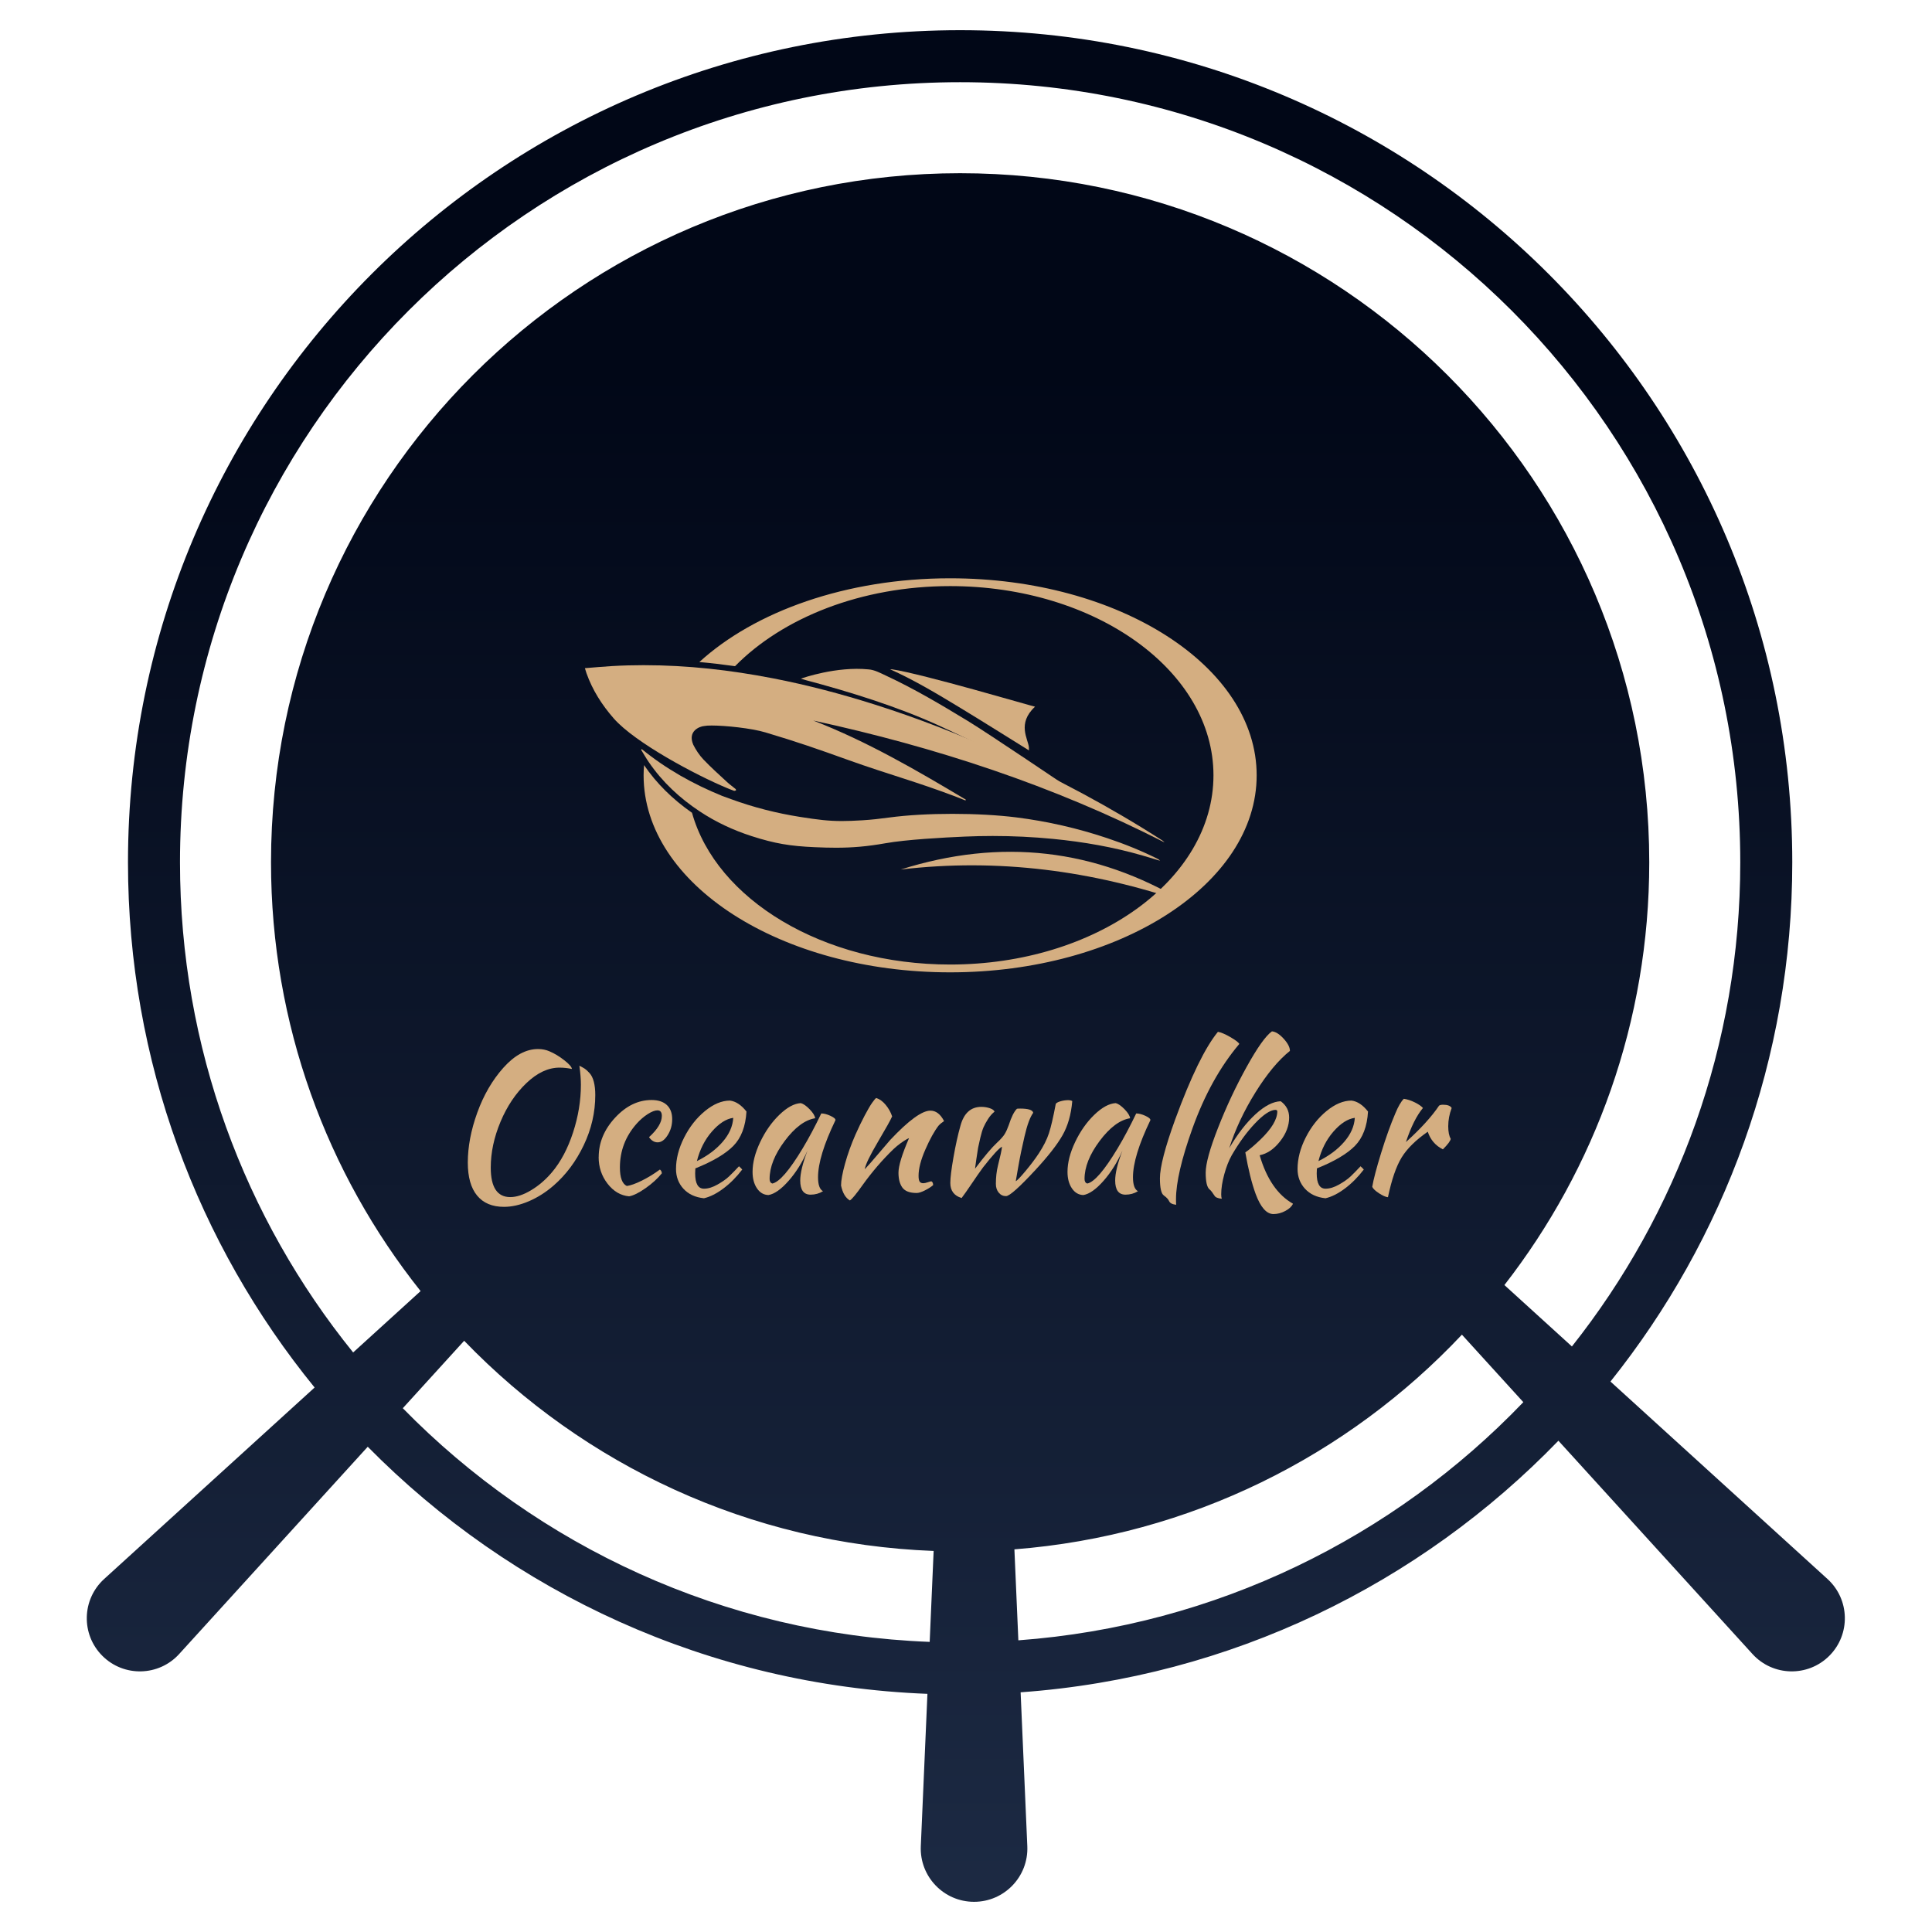 <svg width="1024" height="1024" viewBox="0 0 1024 1024" fill="none" xmlns="http://www.w3.org/2000/svg">
<path d="M508.889 16C752.476 16 949.943 213.467 949.943 457.055C949.943 561.143 913.884 656.809 853.579 732.245L968.604 836.897C980.488 847.71 980.926 866.259 969.565 877.619C958.205 888.98 939.656 888.543 928.844 876.659L825.988 763.609C752.741 839.36 652.599 888.938 540.949 896.959L544.496 978.521C545.195 994.59 532.355 1008 516.271 1008C500.186 1008 487.346 994.59 488.045 978.521L491.555 897.773C375.589 893.292 271.109 844.036 194.911 766.806L94.966 876.659C84.154 888.542 65.605 888.98 54.244 877.619C42.884 866.259 43.321 847.709 55.205 836.897L166.75 735.41C104.911 659.493 67.834 562.604 67.834 457.055C67.834 213.467 265.301 16 508.889 16ZM213.491 746.384C285.039 819.423 383.458 866.038 492.752 870.232L494.848 822.035C397.229 818.345 309.417 776.346 246.016 710.637L213.491 746.384ZM774.847 707.398C714.388 771.603 630.94 813.916 537.655 821.184L539.751 869.406C644.724 861.661 738.796 814.725 807.396 743.174L774.847 707.398ZM508.889 43.565C280.525 43.566 95.4 228.691 95.4 457.055C95.4 555.46 129.776 645.835 187.174 716.829L222.926 684.302C173.295 621.931 143.641 542.955 143.641 457.053C143.641 255.332 307.168 91.805 508.889 91.805C710.61 91.805 874.138 255.332 874.138 457.053C874.138 541.493 845.482 619.24 797.367 681.103L833.145 713.653C889.014 643.149 922.377 553.998 922.377 457.055C922.377 228.691 737.252 43.565 508.889 43.565Z" fill="url(#paint0_linear_1512_21134)"/>
<path d="M341.412 352.563C364.326 352.563 387.045 355.135 409.629 359.515C427.953 363.063 445.964 367.825 463.754 373.461C486.236 380.591 508.183 389.121 529.663 398.832C559.543 412.336 588.438 427.708 616.035 445.457C616.459 445.728 616.849 446.051 617.189 446.484C558.117 416.326 495.678 395.92 431.041 381.898C459.538 392.958 485.812 408.228 511.916 423.838C511.848 423.982 511.788 424.126 511.721 424.262C510.1 423.625 508.488 422.972 506.868 422.344C486.898 414.696 470.202 410.206 450.079 402.991C433.078 396.896 422.965 393.348 405.659 388.179C398.193 385.947 384.407 384.538 377.213 384.538C375.465 384.538 374.108 384.623 373.319 384.792C370.74 384.996 364.335 387.492 367.44 394.707C368.857 397.533 370.689 400.283 372.861 402.575C376.865 406.794 381.234 410.673 385.51 414.637C386.893 415.918 388.454 417.005 389.913 418.219C390.066 418.346 390.04 418.694 390.1 418.94C389.811 418.999 389.489 419.161 389.217 419.161C389.158 419.161 389.099 419.161 389.048 419.135C387.724 418.668 386.418 418.134 385.12 417.59C369.281 411.012 336.653 393.764 325.268 380.752C319.041 373.631 314.01 365.762 310.837 356.79C310.574 356.043 310.362 355.279 310.006 354.142C314.977 353.752 319.626 353.31 324.292 353.039C330.002 352.707 335.703 352.555 341.387 352.555" fill="#D4AE81"/>
<path d="M340.16 397.056C353.14 407.632 367.46 415.611 382.773 421.858C384.258 422.427 386.192 423.097 387.498 423.572C399.384 427.918 411.566 431.008 424.029 432.977C433.539 434.48 439.079 435.167 446.213 435.167C449.378 435.167 452.856 435.031 457.132 434.768C461.908 434.48 466.464 433.953 471.231 433.308C481.03 431.984 492.924 431.356 504.827 431.356C516.729 431.356 528.912 432.001 538.778 433.249C555.126 435.312 571.126 438.978 586.787 444.216C595.932 447.271 604.891 450.879 613.578 455.216C614.045 455.445 614.477 455.759 614.85 456.218C611.83 455.309 608.819 454.384 605.798 453.51C590.189 448.969 574.265 446.21 558.129 444.631C547.499 443.596 536.835 443.087 526.163 443.087C521.234 443.087 516.305 443.197 511.367 443.409C500.144 443.893 480.428 444.962 469.297 446.94C459.516 448.672 451.736 449.308 443.066 449.308C439.528 449.308 435.846 449.207 431.808 449.028C418.871 448.46 410.684 447.127 398.34 443.146C388.61 440.005 379.354 435.702 370.735 429.964C360.3 423.021 351.121 414.575 343.833 403.88C342.399 401.784 341.135 399.551 339.795 397.378C339.922 397.268 340.049 397.166 340.177 397.056" fill="#D4AE81"/>
<path d="M503.599 306.505C448.642 306.505 400.074 324.041 370.669 350.889C376.879 351.449 383.183 352.179 389.588 353.088C414.861 327.411 456.507 310.647 503.599 310.647C580.673 310.647 643.163 355.549 643.163 410.934C643.163 466.319 580.681 511.221 503.599 511.221C435.985 511.221 379.603 476.666 366.776 430.788C356.324 423.479 347.967 415.203 341.359 405.518C341.214 407.309 341.121 409.117 341.121 410.934C341.121 468.61 413.86 515.363 503.591 515.363C593.322 515.363 666.06 468.61 666.06 410.934C666.06 353.257 593.33 306.505 503.599 306.505Z" fill="#D4AE81"/>
<path d="M545.362 397.722C533.103 390.117 521.133 382.546 509.018 375.203C496.912 367.87 484.772 360.553 471.75 354.722C472.098 354.73 472.454 354.705 472.793 354.756C488.471 357.013 547.873 374.558 548.595 374.558C538.889 383.513 544.964 391.721 545.337 396.11C545.379 396.602 545.354 397.103 545.362 397.714V397.722Z" fill="#D4AE81"/>
<path d="M567.141 417.989C560.685 414.815 514.475 392.262 497.694 384.58C475.687 374.513 450.381 366.67 427 360.465C426.296 360.279 425.6 360.05 424.506 359.727C425.193 359.379 443.45 353.098 460.273 354.787C463.488 354.982 466.686 356.748 469.723 358.165C484.672 365.117 498.831 373.537 512.897 382.085C523.594 388.578 566.403 417.48 567.149 417.998L567.141 417.989Z" fill="#D4AE81"/>
<path d="M477.408 460.862C530.439 444.106 580.586 449.742 627.806 478.126C579.076 461.473 529.073 454.759 477.408 460.862Z" fill="#D4AE81"/>
<path d="M291.263 557.237C293.833 558.321 296.418 559.877 299.026 561.907C301.627 563.937 303 565.493 303.137 566.577C300.971 566.104 298.775 565.867 296.54 565.867C290.584 565.867 284.75 568.591 279.038 574.039C273.318 579.487 268.742 586.324 265.288 594.542C261.84 602.768 260.109 610.871 260.109 618.852C260.109 629.275 263.556 634.487 270.458 634.487C273.768 634.487 277.459 633.266 281.516 630.832C285.574 628.398 289.265 625.216 292.575 621.294C297.242 615.747 300.964 608.727 303.732 600.227C306.508 591.734 307.888 583.295 307.888 574.902C307.888 571.994 307.614 568.645 307.08 564.852C308.3 565.463 309.246 565.989 309.924 566.424C310.603 566.867 311.45 567.645 312.464 568.759C313.478 569.873 314.241 571.414 314.744 573.375C315.255 575.336 315.507 577.671 315.507 580.38C315.507 589.582 313.463 598.464 309.368 607.025C305.272 615.587 299.949 622.706 293.391 628.39C289.333 631.908 284.986 634.67 280.357 636.662C275.72 638.653 271.312 639.653 267.118 639.653C260.895 639.653 256.144 637.654 252.864 633.663C249.585 629.672 247.945 623.85 247.945 616.205C247.945 607.811 249.623 598.983 252.971 589.712C256.319 580.441 260.933 572.506 266.82 565.905C272.708 559.305 278.824 556.009 285.185 556.009C287.351 556.009 289.379 556.413 291.27 557.23L291.263 557.237Z" fill="#D4AE81"/>
<path d="M317.323 613.284C317.323 605.638 320.214 598.687 325.995 592.422C331.775 586.165 338.22 583.029 345.32 583.029C348.835 583.029 351.543 583.907 353.434 585.669C355.325 587.432 356.271 589.935 356.271 593.178C356.271 596.421 355.478 599.114 353.884 601.655C352.298 604.196 350.521 605.463 348.561 605.463C346.799 605.463 345.282 604.547 343.993 602.723C348.523 598.595 350.788 594.841 350.788 591.453C350.788 589.492 350.01 588.508 348.454 588.508C347.104 588.508 345.396 589.172 343.329 590.484C341.263 591.804 339.325 593.475 337.495 595.505C331.539 602.204 328.565 609.957 328.565 618.755C328.565 624.172 329.785 627.453 332.218 628.598C334.246 628.331 336.9 627.377 340.18 625.759C343.459 624.134 346.654 622.173 349.766 619.869C350.445 620.41 350.78 621.09 350.78 621.898C348.546 624.676 345.671 627.293 342.155 629.765C338.639 632.237 335.726 633.672 333.43 634.076C328.969 633.672 325.163 631.436 322.014 627.377C318.872 623.318 317.293 618.617 317.293 613.268L317.323 613.284Z" fill="#D4AE81"/>
<path d="M395.643 589.123C395.17 597.044 392.852 603.118 388.695 607.345C384.539 611.572 377.82 615.547 368.554 619.271C368.554 619.546 368.539 619.965 368.501 620.538C368.463 621.11 368.448 621.568 368.448 621.911C368.448 627.329 370.003 630.03 373.115 630.03C375.349 630.03 377.767 629.29 380.367 627.794C382.968 626.306 384.997 624.872 386.453 623.483C387.91 622.094 389.649 620.316 391.677 618.149C392.356 618.76 392.928 619.332 393.401 619.874C390.358 623.865 387.025 627.214 383.41 629.923C379.788 632.632 376.356 634.356 373.115 635.104C368.516 634.631 364.894 632.952 362.255 630.083C359.616 627.207 358.297 623.704 358.297 619.576C358.297 614.166 359.731 608.611 362.606 602.927C365.481 597.242 369.164 592.557 373.664 588.864C378.163 585.179 382.571 583.332 386.903 583.332C390.015 583.736 392.92 585.667 395.628 589.116L395.643 589.123ZM388.642 592.473C384.852 593.015 381.084 595.434 377.332 599.73C373.58 604.026 370.926 609.252 369.37 615.41C374.983 612.633 379.536 609.237 383.014 605.208C386.499 601.179 388.375 596.937 388.642 592.466V592.473Z" fill="#D4AE81"/>
<path d="M435.298 590.15C436.717 590.15 438.341 590.57 440.172 591.417C441.994 592.264 442.879 593.027 442.81 593.699C436.656 606.487 433.575 616.574 433.575 623.953C433.575 627.944 434.452 630.416 436.213 631.362C434.254 632.583 432.05 633.193 429.617 633.193C425.964 633.193 424.141 630.691 424.141 625.685C424.141 621.824 425.422 616.552 427.992 609.852C425.285 616.01 421.952 621.343 418.002 625.838C414.044 630.34 410.475 632.858 407.294 633.399C404.793 633.331 402.764 632.148 401.209 629.844C399.653 627.547 398.875 624.632 398.875 621.114C398.875 616.239 400.225 610.966 402.932 605.281C405.64 599.597 409.018 594.79 413.075 590.868C417.132 586.946 420.923 584.878 424.438 584.672C425.788 585.015 427.359 586.114 429.159 587.968C430.951 589.83 431.912 591.402 432.05 592.691C426.635 593.569 421.258 597.582 415.92 604.717C410.574 611.859 407.905 618.574 407.905 624.869C407.905 626.158 408.377 626.967 409.323 627.303C413.045 626.563 418.421 620.336 425.453 608.624C428.702 603.214 431.981 597.048 435.291 590.15H435.298Z" fill="#D4AE81"/>
<path d="M464.429 581.963C466.183 582.504 467.846 583.71 469.402 585.564C470.958 587.426 472.109 589.471 472.849 591.706C472.101 593.469 469.585 597.986 465.291 605.258C460.998 612.537 458.679 617.352 458.344 619.725C459.899 618.1 462.37 615.292 465.749 611.301C469.127 607.311 471.156 604.938 471.835 604.197C481.573 593.843 488.673 588.662 493.142 588.662C496.048 588.662 498.45 590.493 500.349 594.141C500.349 594.209 500.25 594.308 500.044 594.446C499.838 594.583 499.488 594.835 498.977 595.209C498.466 595.583 497.947 596.071 497.406 596.681C495.171 599.589 492.853 603.785 490.458 609.272C488.056 614.75 486.858 619.389 486.858 623.182C486.858 624.738 487.064 625.791 487.469 626.325C487.873 626.867 488.513 627.134 489.398 627.134C489.939 627.134 490.717 626.966 491.732 626.623C492.746 626.287 493.387 626.112 493.661 626.112C494.271 626.455 494.576 627.127 494.576 628.141C493.493 629.088 492.037 630.019 490.214 630.934C488.391 631.85 486.935 632.308 485.852 632.308C482.199 632.308 479.682 631.361 478.294 629.462C476.906 627.569 476.212 624.929 476.212 621.541C476.212 617.955 478.073 611.866 481.795 603.266C481.657 603.266 481.223 603.473 480.475 603.877C479.728 604.281 478.698 604.96 477.379 605.907C476.06 606.853 474.794 607.906 473.573 609.05C467.754 614.666 462.309 620.992 457.238 628.035C453.791 632.91 451.518 635.65 450.443 636.26C448.14 634.902 446.584 632.269 445.775 628.34C445.775 625.7 446.485 621.824 447.903 616.719C449.322 611.606 451.152 606.517 453.379 601.443C455.003 597.788 456.628 594.423 458.252 591.34C459.876 588.258 461.211 585.976 462.256 584.488C463.301 583 464.033 582.153 464.437 581.947L464.429 581.963Z" fill="#D4AE81"/>
<path d="M503.689 626.964C503.689 624.255 504.246 619.723 505.367 613.359C506.48 606.995 507.716 601.417 509.073 596.61C510.896 589.979 514.587 586.66 520.132 586.66C521.687 586.66 523.175 586.897 524.593 587.37C526.012 587.843 526.858 588.453 527.133 589.194C525.844 590.208 524.7 591.513 523.686 593.1C522.671 594.687 521.878 596.145 521.298 597.465C520.726 598.785 520.147 600.662 519.575 603.096C519.003 605.53 518.614 607.293 518.408 608.376C518.202 609.46 517.897 611.436 517.493 614.313C517.089 617.189 516.852 618.898 516.784 619.44C521.787 612.809 525.676 608.208 528.452 605.637C530.412 603.813 531.762 602.287 532.509 601.066C533.249 599.845 533.966 598.289 534.637 596.397C536.055 592.001 537.512 589.087 538.999 587.667C539.266 587.599 539.846 587.568 540.723 587.568C545.047 587.568 547.35 588.316 547.625 589.804C546.816 590.887 546.015 592.475 545.237 594.573C544.46 596.671 543.712 599.281 543.003 602.386C542.294 605.5 541.699 608.17 541.226 610.406C540.753 612.642 540.196 615.602 539.548 619.288C538.908 622.973 538.519 625.224 538.381 626.04C539.06 625.773 540.784 623.98 543.56 620.661C546.336 617.35 548.7 614.198 550.66 611.222C553.093 607.499 554.854 603.996 555.937 600.715C557.02 597.434 558.233 592.208 559.59 585.035C559.994 584.493 560.871 584.035 562.229 583.661C563.579 583.288 564.868 583.104 566.088 583.104C567.102 583.104 567.85 583.272 568.322 583.616C567.712 590.72 565.989 596.763 563.144 601.738C560.307 606.713 555.533 612.817 548.837 620.058C540.25 629.329 535.041 633.968 533.211 633.968C531.655 633.968 530.374 633.358 529.359 632.145C528.345 630.924 527.834 629.367 527.834 627.475C527.834 623.957 528.208 620.707 528.948 617.731C530.229 612.726 530.946 609.406 531.075 607.781C529.52 608.529 526.172 612.184 521.032 618.746C519.209 621.249 517.173 624.163 514.946 627.475C512.711 630.794 510.957 633.297 509.668 634.983C505.68 633.762 503.682 631.092 503.682 626.964H503.689Z" fill="#D4AE81"/>
<path d="M602.222 590.15C603.641 590.15 605.265 590.57 607.095 591.417C608.918 592.264 609.803 593.027 609.734 593.699C603.58 606.487 600.499 616.574 600.499 623.953C600.499 627.944 601.376 630.416 603.137 631.362C601.177 632.583 598.973 633.193 596.541 633.193C592.888 633.193 591.065 630.691 591.065 625.685C591.065 621.824 592.346 616.552 594.916 609.852C592.209 616.01 588.876 621.343 584.926 625.838C580.968 630.34 577.398 632.858 574.218 633.399C571.717 633.331 569.688 632.148 568.132 629.844C566.577 627.547 565.799 624.632 565.799 621.114C565.799 616.239 567.149 610.966 569.856 605.281C572.563 599.597 575.942 594.79 579.999 590.868C584.056 586.946 587.847 584.878 591.362 584.672C592.712 585.015 594.283 586.114 596.083 587.968C597.875 589.83 598.836 591.402 598.973 592.691C593.559 593.569 588.182 597.582 582.844 604.717C577.498 611.859 574.828 618.574 574.828 624.869C574.828 626.158 575.301 626.967 576.247 627.303C579.969 626.563 585.345 620.336 592.377 608.624C595.625 603.214 598.905 597.048 602.215 590.15H602.222Z" fill="#D4AE81"/>
<path d="M614.779 624.649C614.779 618.628 617.487 608.167 622.894 593.28C631.214 570.61 638.756 555.144 645.521 546.888C647.145 547.162 649.311 548.07 652.011 549.627C654.718 551.184 656.335 552.404 656.884 553.282C646.741 565.262 638.451 580.179 632.03 598.049C626.211 614.294 623.306 626.816 623.306 635.606C623.306 637.231 623.336 638.208 623.405 638.551C621.376 638.345 620.125 637.704 619.653 636.621C619.18 635.606 618.265 634.622 616.915 633.675C615.496 632.729 614.787 629.715 614.787 624.641L614.779 624.649Z" fill="#D4AE81"/>
<path d="M639.041 621.554C639.041 616.816 641.237 608.85 645.638 597.649C650.031 586.447 655.072 575.719 660.753 565.471C666.435 555.224 670.896 548.944 674.145 546.64C676.036 546.777 678.103 548.059 680.338 550.501C682.572 552.942 683.686 555.102 683.686 556.994C677.6 561.87 671.514 569.195 665.421 578.969C659.335 588.752 654.698 598.61 651.518 608.56C655.91 601.052 660.547 595.062 665.421 590.59C670.294 586.119 674.755 583.822 678.812 583.685C681.787 585.852 683.274 588.729 683.274 592.315C683.274 596.649 681.665 600.861 678.454 604.951C675.243 609.048 671.636 611.498 667.647 612.307C671.3 624.828 677.18 633.389 685.302 637.99C684.692 639.41 683.358 640.684 681.299 641.798C679.232 642.912 677.119 643.477 674.953 643.477C671.3 643.477 668.158 639.921 665.52 632.817C663.422 627.064 661.6 619.723 660.044 610.788C662.141 609.369 664.81 607.103 668.059 603.989C674.008 598.236 676.99 593.261 676.99 589.064C676.99 588.523 676.616 588.256 675.876 588.256C673.169 588.393 669.638 590.743 665.276 595.314C660.913 599.884 656.772 605.554 652.845 612.314C651.289 615.092 649.97 618.457 648.887 622.417C647.804 626.377 647.262 629.91 647.262 633.023C647.262 633.969 647.361 634.747 647.567 635.358C645.47 635.152 644.181 634.61 643.708 633.733C642.625 632.039 641.779 630.955 641.169 630.482C639.75 629.399 639.041 626.423 639.041 621.547V621.554Z" fill="#D4AE81"/>
<path d="M725.08 589.123C724.608 597.044 722.289 603.118 718.133 607.345C713.977 611.572 707.258 615.547 697.992 619.271C697.992 619.546 697.977 619.965 697.938 620.538C697.9 621.11 697.885 621.568 697.885 621.911C697.885 627.329 699.441 630.03 702.552 630.03C704.787 630.03 707.204 629.29 709.805 627.794C712.406 626.306 714.434 624.872 715.891 623.483C717.347 622.094 719.086 620.316 721.115 618.149C721.794 618.76 722.365 619.332 722.838 619.874C719.795 623.865 716.463 627.214 712.848 629.923C709.225 632.632 705.794 634.356 702.552 635.104C697.954 634.631 694.331 632.952 691.692 630.083C689.054 627.207 687.734 623.704 687.734 619.576C687.734 614.166 689.168 608.611 692.043 602.927C694.918 597.242 698.602 592.557 703.101 588.864C707.601 585.179 712.009 583.332 716.341 583.332C719.452 583.736 722.358 585.667 725.065 589.116L725.08 589.123ZM718.08 592.473C714.289 593.015 710.522 595.434 706.77 599.73C703.018 604.026 700.364 609.252 698.808 615.41C704.421 612.633 708.974 609.237 712.451 605.208C715.937 601.179 717.813 596.937 718.08 592.466V592.473Z" fill="#D4AE81"/>
<path d="M727.305 629.079C727.983 625.088 729.57 619.045 732.071 610.957C734.573 602.868 737.044 595.986 739.476 590.301C741.032 586.509 742.557 583.876 744.044 582.381C745.936 582.656 747.903 583.297 749.932 584.311C751.961 585.326 753.379 586.311 754.195 587.257C750.878 591.186 747.873 597.207 745.166 605.325C753.013 598.221 758.862 591.789 762.721 586.036C763.126 585.7 763.835 585.525 764.849 585.525C767.213 585.525 768.739 586.097 769.417 587.249C768.197 590.5 767.595 593.712 767.595 596.894C767.595 599.87 768.037 602.105 768.914 603.593C768.777 604.677 767.389 606.539 764.758 609.179C760.838 607.218 758.161 604.104 756.742 599.839C750.382 604.242 745.768 608.79 742.893 613.49C740.018 618.198 737.6 625.218 735.64 634.557C734.42 634.42 732.849 633.726 730.92 632.474C728.99 631.223 727.793 630.086 727.32 629.071L727.305 629.079Z" fill="#D4AE81"/>
<defs>
<linearGradient id="paint0_linear_1512_21134" x1="508.888" y1="195.179" x2="508.888" y2="1060.9" gradientUnits="userSpaceOnUse">
<stop stop-color="#010717"/>
<stop offset="1" stop-color="#1E2C46"/>
</linearGradient>
</defs>
</svg>
